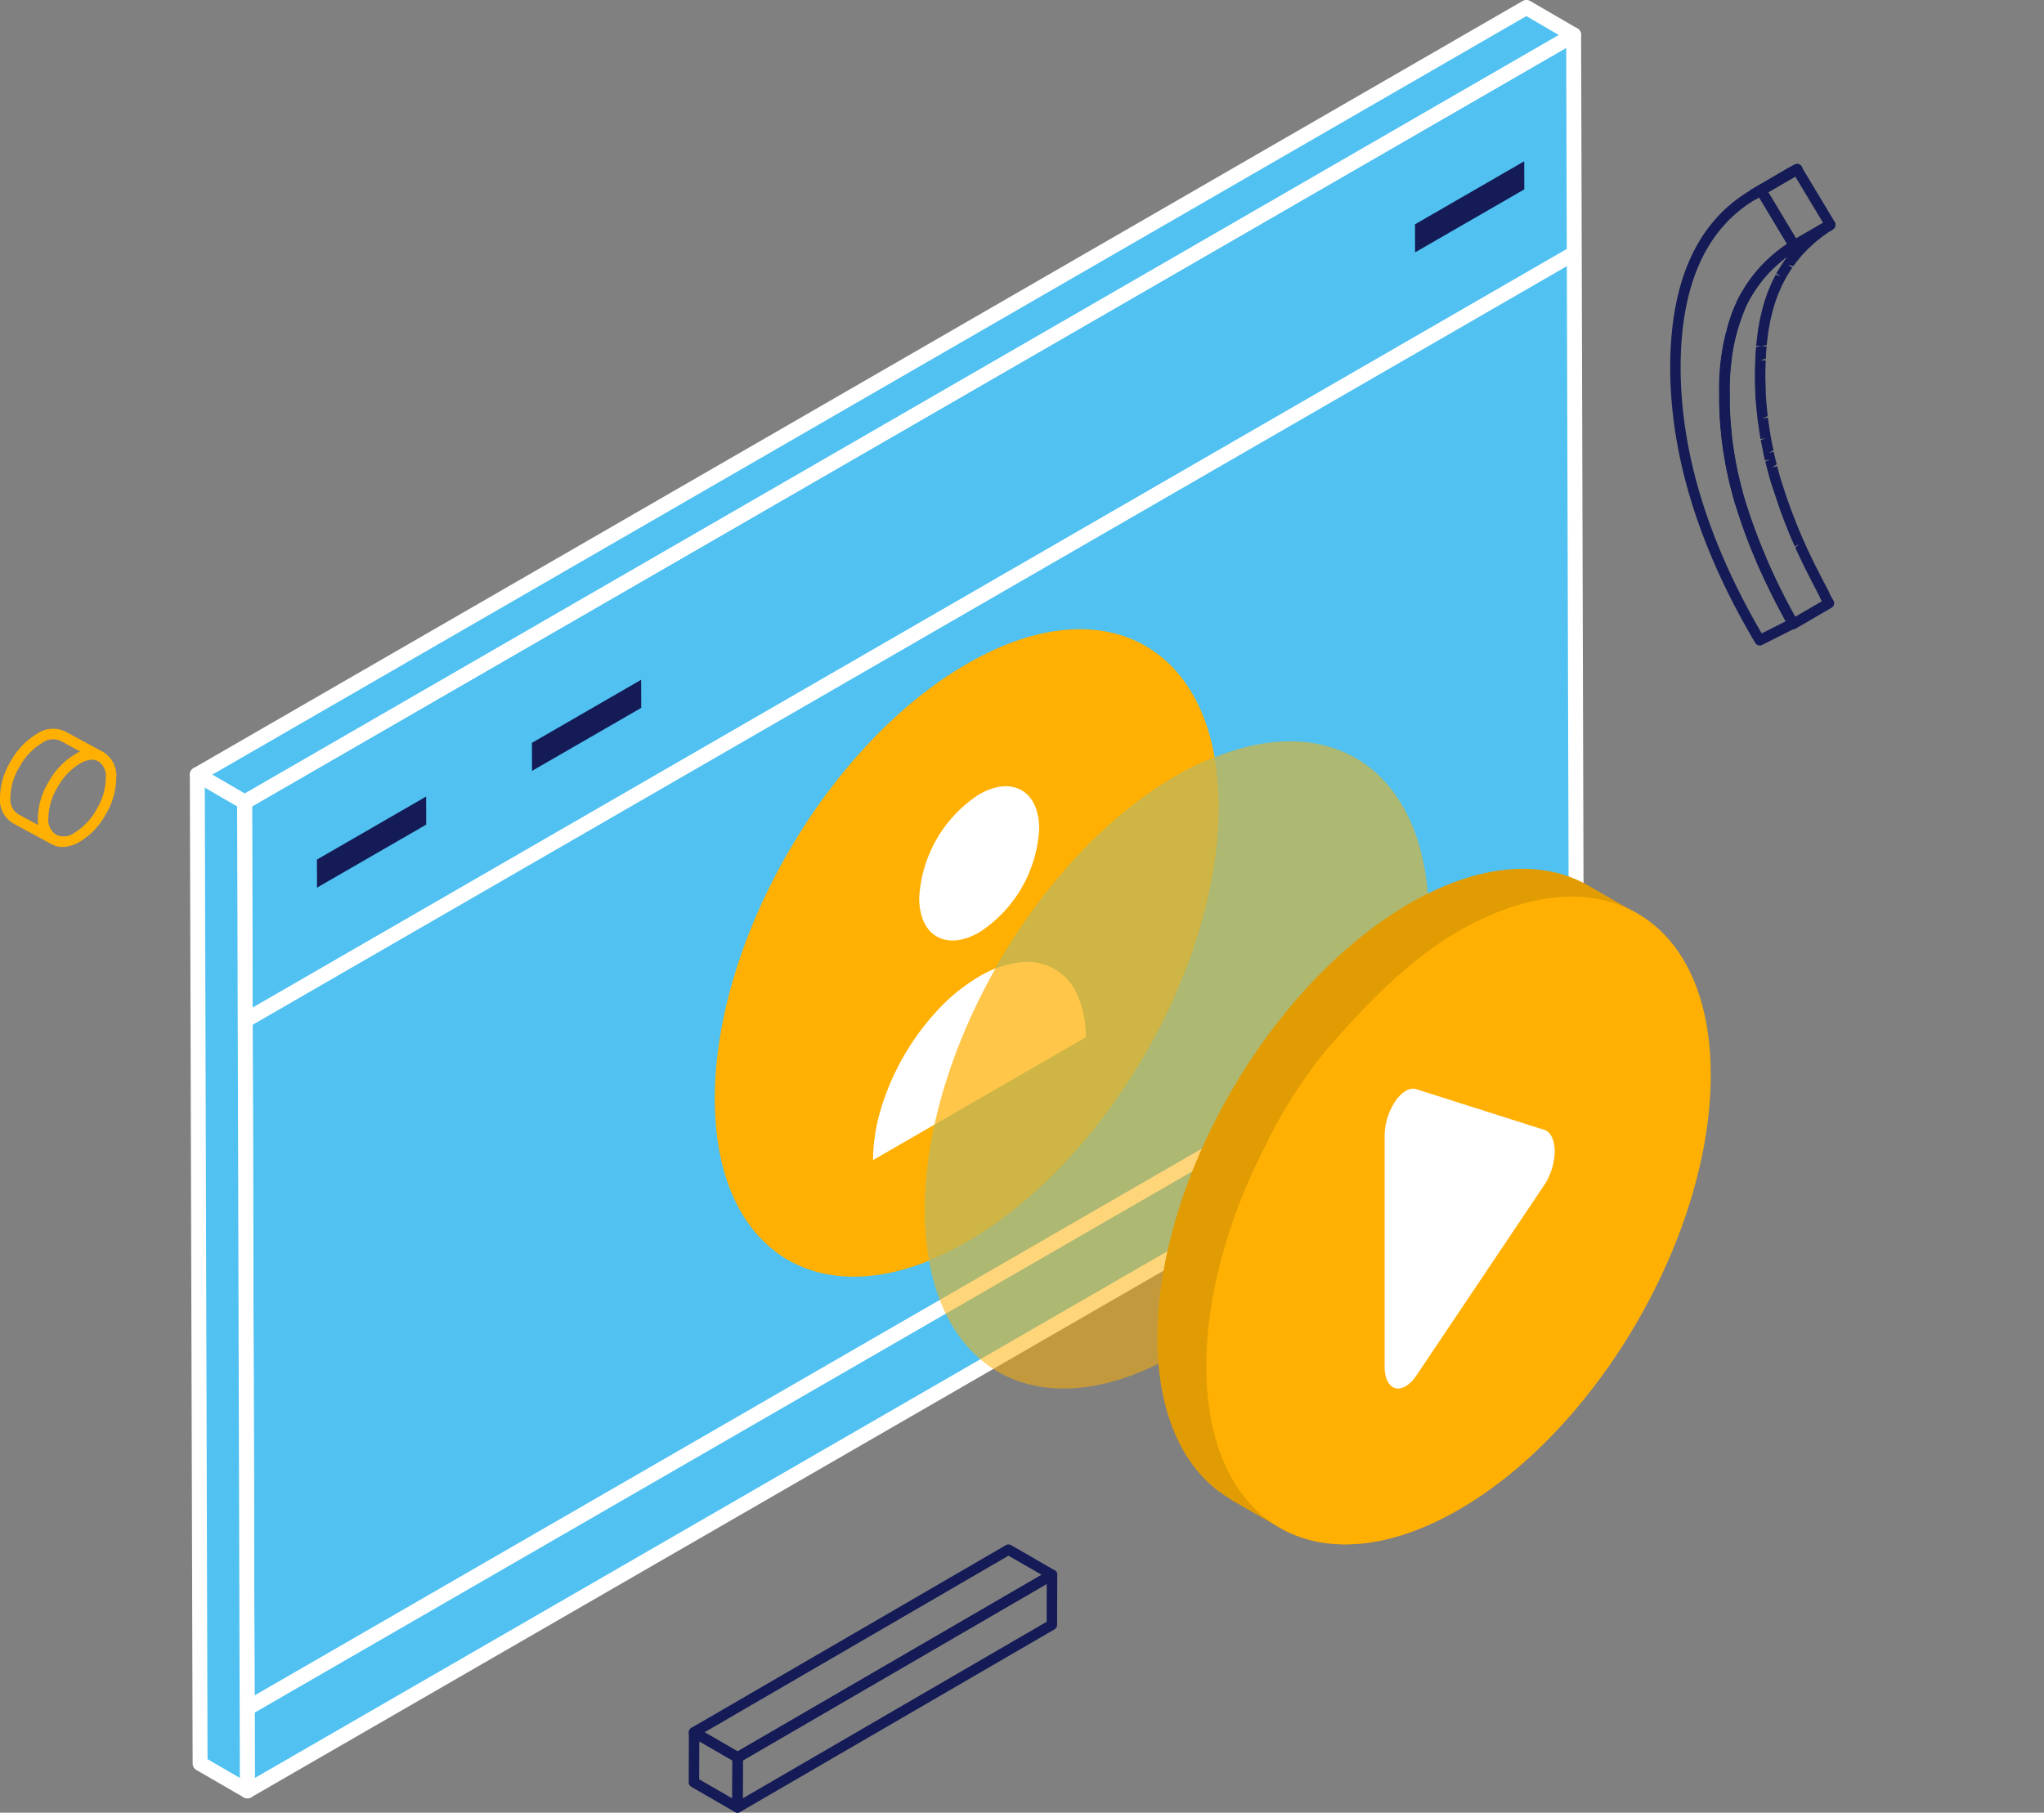 <svg xmlns="http://www.w3.org/2000/svg" xmlns:xlink="http://www.w3.org/1999/xlink" width="209.258" height="185.62" viewBox="0 0 209.258 185.62">
  <rect x="0" y="0" width="209.258" height="185.62" fill="#808080" stroke="none"/>
  <defs>
    <clipPath id="clip-path">
      <rect id="Rectangle_1474" data-name="Rectangle 1474" width="51.174" height="66.301" fill="#ffb003"/>
    </clipPath>
    <clipPath id="clip-path-2">
      <rect id="Rectangle_1475" data-name="Rectangle 1475" width="51.174" height="66.279" fill="#ffb003"/>
    </clipPath>
    <clipPath id="clip-path-3">
      <rect id="Rectangle_1476" data-name="Rectangle 1476" width="30.12" height="51.519" fill="#ffb003"/>
    </clipPath>
    <clipPath id="clip-path-4">
      <rect id="Rectangle_1561" data-name="Rectangle 1561" width="17.409" height="30.707" transform="translate(0 0)" fill="none"/>
    </clipPath>
  </defs>
  <g id="Groupe_3558" data-name="Groupe 3558" transform="translate(-625.274 -759.003)">
    <path id="Tracé_4936" data-name="Tracé 4936" d="M23.209,81.872,23.5,183.127l136.061-78.557L159.271,3.317Z" transform="translate(627.104 759.265)" fill="#50c1f1"/>
    <path id="Tracé_4937" data-name="Tracé 4937" d="M23.553,183.951a.766.766,0,0,1-.764-.763L22.5,81.933a.764.764,0,0,1,.382-.665L158.948,2.708a.765.765,0,0,1,1.147.66l.287,101.256a.764.764,0,0,1-.382.665L23.936,183.843a.774.774,0,0,1-.383.108m.479-101.58.282,99.493,134.539-77.675L158.57,4.7Z" transform="translate(627.048 759.208)" fill="#fff"/>
    <path id="Tracé_4938" data-name="Tracé 4938" d="M23.563,82.079l-4.84-2.812L154.789.71l4.839,2.812Z" transform="translate(626.75 759.059)" fill="#50c1f1"/>
    <path id="Tracé_4939" data-name="Tracé 4939" d="M23.62,82.9a.767.767,0,0,1-.384-.108L18.4,79.98a.765.765,0,0,1,0-1.324L154.466.1a.765.765,0,0,1,.766,0l4.836,2.81a.764.764,0,0,1,0,1.323L24,82.8a.767.767,0,0,1-.382.108M20.305,79.33l3.315,1.927L158.158,3.582l-3.315-1.932Z" transform="translate(626.694 759.003)" fill="#fff"/>
    <path id="Tracé_4940" data-name="Tracé 4940" d="M23.85,177.595l-4.84-2.812L18.724,73.526l4.84,2.812Z" transform="translate(626.75 764.799)" fill="#50c1f1"/>
    <path id="Tracé_4941" data-name="Tracé 4941" d="M23.906,178.416a.767.767,0,0,1-.384-.108l-4.839-2.8a.762.762,0,0,1-.381-.659L18.016,73.585a.764.764,0,0,1,1.148-.663L24,75.734a.764.764,0,0,1,.381.659l.287,101.255a.764.764,0,0,1-.761.767h0M19.828,174.4l3.308,1.922-.282-99.485-3.308-1.922Z" transform="translate(626.694 764.743)" fill="#fff"/>
    <path id="Tracé_4942" data-name="Tracé 4942" d="M125.3,148.262a1.076,1.076,0,0,1-.063.093.451.451,0,0,0,.063-.093" transform="translate(635.146 770.69)" fill="#fff"/>
    <path id="Tracé_4943" data-name="Tracé 4943" d="M89.51,155.94a.54.54,0,0,1-.268-.071l-4.458-2.574a.535.535,0,0,1-.268-.465l.015-5.122a.535.535,0,0,1,.8-.463l4.457,2.574a.538.538,0,0,1,.269.465l-.015,5.122a.534.534,0,0,1-.535.534m-3.922-3.418,3.39,1.957.01-3.888L85.6,148.634Z" transform="translate(611.267 788.683)" fill="#141b56"/>
    <path id="Tracé_4944" data-name="Tracé 4944" d="M89.184,157.118a.534.534,0,0,1-.535-.537l.014-5.122a.533.533,0,0,1,.266-.461l32.186-18.7a.53.53,0,0,1,.536,0,.536.536,0,0,1,.268.465l-.015,5.122a.531.531,0,0,1-.266.461l-32.185,18.7a.531.531,0,0,1-.269.072m.548-5.349-.011,3.883,31.113-18.082.011-3.882Z" transform="translate(611.592 787.505)" fill="#141b56"/>
    <path id="Tracé_4945" data-name="Tracé 4945" d="M89.523,152.183a.54.54,0,0,1-.268-.071L84.8,149.538a.535.535,0,0,1,0-.926l32.186-18.7a.538.538,0,0,1,.536,0l4.458,2.574a.536.536,0,0,1,0,.927l-32.186,18.7a.531.531,0,0,1-.269.072m-3.39-3.11,3.389,1.957,31.119-18.084-3.389-1.957Z" transform="translate(611.268 787.317)" fill="#141b56"/>
    <path id="Tracé_4946" data-name="Tracé 4946" d="M30.075,82.062l11.179-6.455.009,2.874-11.18,6.454Z" transform="translate(627.645 764.963)" fill="#141b56"/>
    <path id="Tracé_4947" data-name="Tracé 4947" d="M50.479,70.981l11.179-6.455.009,2.874-11.18,6.454Z" transform="translate(629.253 764.089)" fill="#141b56"/>
    <path id="Tracé_4948" data-name="Tracé 4948" d="M134.279,21.765l11.179-6.455.009,2.874-11.18,6.454Z" transform="translate(635.858 760.21)" fill="#141b56"/>
    <rect id="Rectangle_1454" data-name="Rectangle 1454" width="157.267" height="1.53" transform="translate(649.916 862.881) rotate(-30.001)" fill="#fff"/>
    <rect id="Rectangle_1455" data-name="Rectangle 1455" width="157.267" height="1.53" transform="translate(649.916 933.436) rotate(-30.001)" fill="#fff"/>
    <path id="Tracé_4949" data-name="Tracé 4949" d="M166.483,19.193a.535.535,0,0,1-.27-1l3.683-2.146c.252-.141.5-.28.744-.409a.535.535,0,0,1,.517.938l-4.411,2.546a.539.539,0,0,1-.263.069" transform="translate(638.355 760.231)" fill="#141b56"/>
    <path id="Tracé_4950" data-name="Tracé 4950" d="M166.483,19.193a.535.535,0,0,1-.27-1l3.683-2.146c.252-.141.5-.28.744-.409a.535.535,0,0,1,.517.938l-4.411,2.546a.539.539,0,0,1-.263.069" transform="translate(638.355 760.231)" fill="#141b56"/>
    <rect id="Rectangle_1456" data-name="Rectangle 1456" width="209.258" height="184.156" transform="translate(625.274 759.003)" fill="none"/>
    <path id="Tracé_4951" data-name="Tracé 4951" d="M166.483,19.193a.535.535,0,0,1-.27-1l3.683-2.146c.252-.141.5-.28.744-.409a.535.535,0,0,1,.517.938l-4.411,2.546a.539.539,0,0,1-.263.069" transform="translate(638.355 760.231)" fill="#141b56"/>
    <path id="Tracé_4952" data-name="Tracé 4952" d="M170.641,15.64c-.247.127-.492.268-.744.409L166.213,18.2a.535.535,0,0,0,.533.929l4.411-2.546a.535.535,0,0,0-.517-.938" transform="translate(638.355 760.231)" fill="none"/>
    <path id="Tracé_4953" data-name="Tracé 4953" d="M166.483,19.193a.535.535,0,0,1-.27-1l3.683-2.146c.252-.141.5-.28.744-.409a.535.535,0,0,1,.517.938l-4.411,2.546a.539.539,0,0,1-.263.069" transform="translate(638.355 760.231)" fill="#141b56"/>
    <path id="Tracé_4954" data-name="Tracé 4954" d="M170.712,62.789a.557.557,0,0,1-.152-.022.537.537,0,0,1-.326-.272l.412-.354h0l-.47.247c-.079-.148-.161-.295-.241-.44l-.378-.706c-.047-.087-.1-.176-.141-.266l-.422-.812c-.053-.095-.1-.186-.143-.276l-.283-.565c-.012-.018-.042-.084-.052-.1l-.126-.263c-.026-.047-.059-.117-.092-.184l-.274-.558c-.041-.095-.071-.155-.1-.214l-.077-.161c-.016-.024-.04-.078-.053-.1l-.4-.858c-.042-.092-.083-.184-.123-.279v0a.941.941,0,0,1-.045-.095l0,0a.574.574,0,0,1-.063-.126l-.52-1.247-.014-.035a2.335,2.335,0,0,1-.129-.295l-.173-.426c-.044-.1-.08-.193-.114-.287-.046-.117-.066-.163-.08-.209l-.355-.94-.039-.112a1.486,1.486,0,0,1-.052-.148c-.08-.208-.152-.414-.224-.62a.584.584,0,0,1-.03-.082l-.648-2a1.247,1.247,0,0,1-.07-.221l-.161-.557,0-.018-.006-.028-.035-.135-.136-.522c0-.005-.054-.2-.055-.206a1.366,1.366,0,0,1-.042-.156l-.088-.354-.036-.127-.121-.55c-.008-.024-.013-.045-.017-.063L164,46.911c-.054-.234-.087-.4-.121-.58a1.025,1.025,0,0,1-.04-.186l-.036-.164-.073-.41.508-.2-.529.09-.094-.576c0-.029-.018-.132-.018-.162l-.024-.1c-.027-.131-.049-.291-.069-.446l-.038-.264-.013-.109c-.026-.146-.039-.263-.051-.381,0-.025-.009-.071-.012-.117l-.073-.737c-.009-.1-.013-.139-.013-.187-.019-.142-.041-.339-.052-.537l-.04-.481c-.01-.141-.013-.187-.013-.228l-.03-.662-.005-.137-.006-.289c-.01-.082-.011-.214-.011-.345l.011-1.653c0-.228.011-.456.022-.685,0-.041,0-.086.006-.132,0-.232.014-.4.026-.57l.03-.384c0-.064.008-.125.014-.183.006-.151.018-.257.031-.364.022-.133.031-.244.04-.354l.058-.474a.554.554,0,0,1,.017-.155l.031-.251a3.745,3.745,0,0,1,.057-.383,1.42,1.42,0,0,0,.035-.186.971.971,0,0,1,.025-.176c.029-.151.039-.206.052-.258a.675.675,0,0,1,.019-.112l.023-.12.085-.379a1.044,1.044,0,0,0,.032-.145.484.484,0,0,1,.029-.108c.025-.137.051-.238.077-.333l.558-.027-.52-.123c.044-.187.1-.374.153-.561.061-.209.114-.385.176-.56.071-.216.115-.347.165-.478,0-.012.005-.025.01-.037.057-.173.115-.32.183-.481.078-.206.147-.356.216-.506l.542.1-.492-.21c.06-.142.1-.228.149-.316.082-.172.139-.276.2-.383l.056-.1c.009-.015.08-.145.09-.159.031-.046.058-.1.086-.147l.078-.135a.534.534,0,0,1,.081-.1l.188-.338.017-.026.011-.016c.018-.029.038-.059.047-.072.049-.086.1-.162.152-.239.08-.123.121-.178.161-.232l.18-.243a1.088,1.088,0,0,1,.094-.137c.091-.1.144-.178.2-.25a1.56,1.56,0,0,1,.134-.163l.246-.305a.5.5,0,0,1,.068-.068l.25-.284.126-.127.209-.22.494.263-.38-.377.221-.211a1.917,1.917,0,0,1,.176-.156h0a.578.578,0,0,1,.095-.091l.107-.1c.014-.014.066-.058.081-.071l.378-.32a1.694,1.694,0,0,1,.136-.1,1.937,1.937,0,0,1,.184-.153l.115-.087c.094-.074.156-.12.221-.165l.177-.125c.093-.067.148-.1.2-.139l.1-.067c.012-.01.087-.06.1-.068.179-.12.31-.207.452-.295l3.694-2.152a.535.535,0,0,1,.566.908l-.387.251-.017-.015-.1.057.016.023c-.111.072-.192.126-.264.179l-.094.066c-.121.081-.159.111-.2.141l-.207.158c-.077.057-.16.122-.233.186-.088.071-.12.095-.15.115-.074.065-.178.15-.283.244s-.156.142-.209.189l-.107.1c-.093.088-.129.122-.169.153s-.1.1-.166.161l-.324.336c-.009.012-.073.071-.084.083l-.093.1c-.05.055-.1.11-.15.169a.534.534,0,0,1-.058.063l-.27.329a1.262,1.262,0,0,1-.12.145c-.039.047-.094.121-.149.193a1.037,1.037,0,0,1-.1.139,1.842,1.842,0,0,0-.15.2l-.548-.146.444.3-.177.27c-.01.02-.061.1-.074.117-.077.115-.145.232-.213.348-.013.022-.027.042-.042.063-.086.139-.133.217-.172.295,0,0-.068.125-.071.129l-.276.539c-.038.076-.075.153-.11.234l-.119.278c-.031.076-.063.153-.1.227-.084.2-.142.332-.191.469l-.128.375-.039.1c-.064.177-.106.325-.148.468-.076.257-.123.416-.16.577l-.044.174-.092.378a.927.927,0,0,0-.036.158c-.039.165-.066.271-.084.378,0,.038-.015.094-.027.149l-.078.442a1.249,1.249,0,0,0-.036.187l-.029.2c-.009.07-.017.139-.03.206l-.1.829c-.02.127-.029.233-.038.339l-.545.1.534.033-.043.542a1.88,1.88,0,0,0-.018.2c0,.169-.012.35-.023.518l-.545.142.535.026-.022.679c-.01.307-.01.507-.01.708-.007.166,0,.31,0,.452l.043,1.582a2.355,2.355,0,0,0,.009.251l.027.38c.009.1.013.155.016.208l.061.658a1.6,1.6,0,0,1,.013.173l.071.61-.511.239.53-.071.167,1.181c0,.005.031.18.031.186.03.211.06.412.1.624l.023.123.1.543a1.045,1.045,0,0,1,.039.18c.039.16.073.327.107.5l-.5.277.519-.131c.028.111.054.227.079.341l.068.3.033.123.136.534-.468.31.521-.122c.039.167.079.326.127.494,0,.006.036.139.038.146.051.2.111.4.172.605.033.12.045.163.054.2l.626,1.908c.072.184.12.323.169.463l.094.262c.052.143.069.192.084.244l.312.817c.04.1.081.2.118.3l.374.935c.056.149.122.3.188.451.059.136.083.191.1.246l.283.638a.951.951,0,0,1,.052.108c.109.258.179.418.259.588l.329.69c.041.094.071.154.1.214l.256.529c.027.047.06.117.093.186l.076.152c.066.121.132.252.2.384l.282.565c.041.071.083.155.125.24.145.289.289.566.433.834.087.174.177.344.268.5l.013.025a2.415,2.415,0,0,1,.157.383l.06.093c.1.187.2.375.309.559a.534.534,0,0,1-.192.733l-3.684,2.146a.536.536,0,0,1-.269.072m-2.549-6.819,0,.005.05.107c.013.023.042.084.052.109l.107.243c.042.093.084.184.123.28l.275.578a.879.879,0,0,1,.053.106l.062.128c.038.078.077.158.112.239l.173.356c.027.049.06.118.093.186l.211.432c.013.019.042.084.053.106l.282.564c.039.079.077.154.125.241l.936,1.779.047.085,2.754-1.6-.067-.126-.1-.184a2.748,2.748,0,0,0-.127-.309c-.1-.17-.192-.353-.278-.523-.14-.262-.29-.55-.428-.827-.045-.09-.081-.161-.125-.239l-.293-.586c-.059-.121-.12-.239-.179-.35-.037-.066-.07-.135-.1-.2l-.344-.7c-.038-.078-.077-.156-.111-.239l-.32-.67c-.093-.2-.169-.372-.246-.559l.423-.36-.474.249-.329-.74-.05-.12c-.11-.256-.185-.425-.247-.593l-.375-.939c-.036-.1-.071-.189-.106-.274l-.33-.87-.04-.111c-.018-.049-.036-.1-.051-.149l-.906-2.7c-.037-.127-.049-.169-.057-.211-.053-.169-.118-.386-.172-.6-.082-.292-.126-.469-.169-.656l-.053-.19-.136-.533.49-.237-.52.129-.146-.636c0-.013-.022-.113-.024-.126-.044-.241-.073-.388-.112-.546l-.154-.779.506-.208-.526.1c-.043-.228-.075-.444-.108-.673,0-.005-.031-.186-.032-.192l-.167-1.182c0-.009-.013-.111-.013-.12l-.084-.748c-.008-.076-.013-.118-.013-.166l-.049-.506c-.005-.032-.009-.085-.013-.138,0-.013-.01-.1-.011-.115l-.03-.448a2.767,2.767,0,0,1-.012-.31l-.019-.392-.007-.137-.018-1.076c0-.164-.005-.328,0-.492,0-.194,0-.412.011-.631l.022-.783c0-.008.005-.112.006-.119.014-.215.024-.37.024-.516a2.283,2.283,0,0,1,.021-.273l.033-.416.545-.084-.535-.035.014-.159c.011-.128.023-.263.045-.4l.127-1.016c.01-.069.018-.139.031-.206a1.852,1.852,0,0,1,.054-.282l.051-.3s.019-.107.02-.111.018-.1.019-.111c.022-.133.055-.266.087-.4a1.589,1.589,0,0,1,.059-.248l.106-.44c.057-.244.11-.424.163-.6.077-.263.127-.438.187-.6l.038-.1c.023-.073.054-.164.086-.254l.049-.138c.058-.165.125-.323.192-.48,0-.01.04-.092.045-.1l.07-.168c.033-.08.066-.16.1-.236.067-.158.113-.252.159-.345l.295-.573.534.139L169,26.363A3.435,3.435,0,0,1,169.21,26a.714.714,0,0,1,.04-.065c.077-.132.154-.263.242-.395.01-.018.062-.1.073-.114l.289-.434a2.233,2.233,0,0,1,.2-.268c.005-.008.022-.032.037-.057-.026.019-.053.038-.077.059l-.091.069-.384-.382.282.46c-.067.051-.128.1-.19.153-.088.071-.121.1-.152.117l-.3.261c-.083.077-.135.123-.188.169l-.107.1a2.065,2.065,0,0,1-.176.156l-.158.156-.118.115-.209.22-.482-.274.4.356-.261.293-.043.043-.269.328a1.335,1.335,0,0,1-.119.143,1.909,1.909,0,0,1-.175.225s-.018.026-.038.058l-.273.379-.072.107c-.033.05-.067.1-.1.148-.01.017-.057.092-.069.108a.311.311,0,0,1-.049.077l-.2.334c-.009.013-.027.041-.047.07h0l-.061.109c-.042.074-.083.148-.129.216l-.1.186c-.046.085-.093.167-.133.256,0,.006-.047.093-.051.1-.03.059-.06.118-.085.179l-.07.154c-.08.18-.137.3-.184.434-.007.019-.046.112-.056.132-.039.094-.082.2-.125.33a.507.507,0,0,1-.022.072c-.047.124-.085.238-.123.361-.005.016-.038.109-.044.124-.061.172-.108.33-.155.489-.058.2-.108.369-.149.537,0,.006-.044.179-.045.186-.028.1-.055.209-.073.311a.533.533,0,0,1-.017.066,1.5,1.5,0,0,1-.053.224l-.073.339c0,.02-.037.209-.041.229-.023.117-.033.178-.044.225l-.005.044a2.5,2.5,0,0,1-.059.333c-.008.052-.026.149-.036.256l-.032.274c0,.029-.019.17-.025.2l-.049.408c-.01.119-.022.258-.045.4a1.207,1.207,0,0,0-.014.162c0,.027-.006.1-.01.123l-.046.592c-.008.114-.017.26-.017.415,0,.014-.005.122-.007.136-.014.31-.025.521-.025.733l-.01,1.653c0,.1,0,.2.008.3l.044,1.136c.008.08.011.126.011.168l.017.222c.005.035.01.085.013.138,0,.013.01.111.011.123.01.178.029.354.05.532a1.534,1.534,0,0,1,.014.177l.06.619-.512.238.533-.053c.01.1.017.179.033.261,0,.018.017.121.019.139l.039.282c.025.182.042.319.068.448l.029.179a.861.861,0,0,1,.013.115l.1.56.023.124.072.406c0,.014.028.117.03.131l.022.117c.049.23.078.377.117.533,0,.011.021.11.023.122l-.51.184.154-.019.343-.151a.554.554,0,0,1,.046.128l.247,1.045c.027.094.039.137.047.18.005.015.044.153.049.169l.136.525c0,.016.013.055.022.1h0c.006.017.011.037.016.057l.167.585c0,.01.039.113.042.124l.649,2c.007.015.013.03.018.046.072.206.145.411.217.607l.054.149c.019.051.038.1.053.154l.433,1.136c.022.058.049.133.086.216l.18.444a1.375,1.375,0,0,0,.077.184.551.551,0,0,1,.045.1Zm2.149-32.1.2.275.047-.058Z" transform="translate(638.134 760.647)" fill="#141b56"/>
    <path id="Tracé_4955" data-name="Tracé 4955" d="M170.542,24.445a.535.535,0,0,1-.46-.26l-3.38-5.64a.534.534,0,0,1,.19-.737l3.683-2.146a.535.535,0,0,1,.728.187l3.391,5.641a.535.535,0,0,1-.19.738l-3.694,2.145a.526.526,0,0,1-.269.072M167.9,18.46l2.831,4.722,2.767-1.606-2.838-4.723Z" transform="translate(638.408 760.232)" fill="#141b56"/>
    <path id="Tracé_4956" data-name="Tracé 4956" d="M167.666,64.712a.536.536,0,0,1-.461-.262c-5.8-9.782-8.729-19.312-8.707-28.329.031-9.211,3.08-15.43,9.06-18.485a.536.536,0,0,1,.7.2l3.391,5.64a.535.535,0,0,1-.176.73,13.821,13.821,0,0,0-5.09,5.544,20.739,20.739,0,0,0-1.794,9.27,37.62,37.62,0,0,0,1.764,11.453A63.526,63.526,0,0,0,171.544,62.2a.536.536,0,0,1-.227.739l-3.411,1.716a.536.536,0,0,1-.241.057M167.6,18.824c-5.3,2.939-8.007,8.756-8.036,17.3-.021,8.688,2.774,17.888,8.3,27.349l2.466-1.241a63.942,63.942,0,0,1-5-11.436,38.762,38.762,0,0,1-1.815-11.779,21.8,21.8,0,0,1,1.911-9.753,14.861,14.861,0,0,1,5.036-5.681Z" transform="translate(637.767 760.389)" fill="#141b56"/>
    <path id="Tracé_4957" data-name="Tracé 4957" d="M6.125,81.126A2.343,2.343,0,0,1,4.9,80.784a2.826,2.826,0,0,1-1.3-2.663,7.283,7.283,0,0,1,1.1-3.668,7.4,7.4,0,0,1,2.641-2.779,2.893,2.893,0,0,1,2.978-.249,2.842,2.842,0,0,1,1.3,2.686,7.43,7.43,0,0,1-1.081,3.679,7.324,7.324,0,0,1-2.629,2.783,3.59,3.59,0,0,1-1.783.552M9.138,72.19a2.571,2.571,0,0,0-1.26.41,6.358,6.358,0,0,0-2.256,2.394,6.234,6.234,0,0,0-.953,3.128,1.821,1.821,0,0,0,.774,1.74,1.826,1.826,0,0,0,1.928-.214A6.283,6.283,0,0,0,9.608,77.26a6.3,6.3,0,0,0,.94-3.148,1.838,1.838,0,0,0-.758-1.755,1.31,1.31,0,0,0-.652-.166" transform="translate(625.558 764.609)" fill="#ffb003"/>
    <path id="Tracé_4958" data-name="Tracé 4958" d="M5.2,80.949l-3.883-2.1A2.831,2.831,0,0,1,0,76.172,7.283,7.283,0,0,1,1.1,72.5a7.381,7.381,0,0,1,2.642-2.779,2.893,2.893,0,0,1,2.978-.249l3.877,2.1-.51.941L6.2,70.413a1.887,1.887,0,0,0-1.925.238,6.338,6.338,0,0,0-2.256,2.393,6.233,6.233,0,0,0-.953,3.127,1.821,1.821,0,0,0,.774,1.74l3.871,2.1Z" transform="translate(625.274 764.455)" fill="#ffb003"/>
    <g id="Groupe_3444" data-name="Groupe 3444" transform="translate(698.454 823.436)">
      <g id="Groupe_3443" data-name="Groupe 3443" transform="translate(0 0)">
        <g id="Groupe_3442" data-name="Groupe 3442" clip-path="url(#clip-path)">
          <path id="Tracé_5093" data-name="Tracé 5093" d="M81.96,14.983a29.522,29.522,0,0,1,3.867-1.863C83.618.626,73.1-3.771,60.468,3.548,46.2,11.784,34.652,31.711,34.652,48.072c0,14.841,9.524,21.606,21.952,16.59a29.777,29.777,0,0,1-.439-5.131C56.144,43.146,67.693,23.219,81.96,14.983" transform="translate(-34.653 0)" fill="#ffb003"/>
        </g>
      </g>
    </g>
    <rect id="Rectangle_1479" data-name="Rectangle 1479" width="133.924" height="82.166" transform="translate(666.55 817.05)" fill="none"/>
    <rect id="Rectangle_1480" data-name="Rectangle 1480" width="133.923" height="82.165" transform="translate(666.55 817.05)" fill="none"/>
    <g id="Groupe_3559" data-name="Groupe 3559" transform="translate(-216.59 284.603)">
      <path id="Tracé_6586" data-name="Tracé 6586" d="M104.784,75.706c1.641-.947,3.184-1.1,4.347-.44s1.808,2.065,1.814,3.951a13.489,13.489,0,0,1-6.12,10.6c-1.637.945-3.184,1.1-4.347.44s-1.808-2.065-1.813-3.95a13.489,13.489,0,0,1,6.12-10.6" transform="translate(837.306 480.05)" fill="#fff"/>
      <path id="Tracé_6587" data-name="Tracé 6587" d="M105.132,93.039a10.469,10.469,0,0,1,4.243-1.463,5.552,5.552,0,0,1,5.814,3.313,10.321,10.321,0,0,1,.866,4.37L94.283,111.829a18.51,18.51,0,0,1,.84-5.355,25.893,25.893,0,0,1,5.775-10,18.728,18.728,0,0,1,4.233-3.432" transform="translate(836.961 481.365)" fill="#fff"/>
    </g>
    <g id="Groupe_3447" data-name="Groupe 3447" transform="translate(720.382 834.916)" opacity="0.53">
      <g id="Groupe_3446" data-name="Groupe 3446">
        <g id="Groupe_3445" data-name="Groupe 3445" clip-path="url(#clip-path-2)">
          <path id="Tracé_5094" data-name="Tracé 5094" d="M72.138,5.954a29.762,29.762,0,0,1,.436,5.131c0,16.361-11.55,36.288-25.816,44.524a29.523,29.523,0,0,1-3.867,1.863c2.209,12.5,12.726,16.891,25.358,9.572C82.517,58.807,94.067,38.88,94.067,22.52,94.067,7.7,84.54.937,72.138,5.954" transform="translate(-42.893 -4.314)" fill="#ffb003"/>
        </g>
      </g>
    </g>
    <g id="Groupe_3450" data-name="Groupe 3450" transform="translate(719.945 836.555)" opacity="0.72">
      <g id="Groupe_3449" data-name="Groupe 3449">
        <g id="Groupe_3448" data-name="Groupe 3448" clip-path="url(#clip-path-3)">
          <path id="Tracé_5095" data-name="Tracé 5095" d="M72.847,10.061a30,30,0,0,0-.436-5.131,29.522,29.522,0,0,0-3.867,1.863C54.278,15.032,42.728,34.956,42.728,51.317a29.738,29.738,0,0,0,.436,5.131,29.521,29.521,0,0,0,3.867-1.863C61.3,46.349,72.847,26.422,72.847,10.061" transform="translate(-42.728 -4.93)" fill="#ffb003"/>
        </g>
      </g>
    </g>
    <path id="Tracé_5096" data-name="Tracé 5096" d="M59.11,73.737h0l.114.093c.024.021.048.021.069.045l4.418,2.531.876.506c4.646,2.44,10.953,1.935,17.878-2.07,14.243-8.215,25.819-28.163,25.819-44.5,0-8.122-2.855-13.851-7.481-16.521-.09-.069-.229-.117-.322-.186l-4.556-2.621C91.254,8.226,84.721,8.6,77.5,12.761,63.25,21,51.677,40.924,51.677,57.285c.024,8.053,2.853,13.758,7.433,16.451" transform="translate(692.083 838.75)" fill="#e29c03"/>
    <path id="Tracé_5097" data-name="Tracé 5097" d="M59.614,35.782c-.069.138-.138.3-.229.46-3.638,7.2-5.823,15-5.823,22.112,0,16.361,11.55,22.942,25.816,14.727S105.2,44.918,105.2,28.557,93.645,5.615,79.378,13.83c-4.83,2.784-9.112,7.111-13.207,11.781a49.069,49.069,0,0,0-6.557,10.171" transform="translate(695.214 840.534)" fill="#ffb003"/>
    <g id="Groupe_3561" data-name="Groupe 3561" transform="translate(767.027 870.487)">
      <g id="Groupe_3560" data-name="Groupe 3560" transform="translate(0 0)" clip-path="url(#clip-path-4)">
        <path id="Tracé_6588" data-name="Tracé 6588" d="M3.246.05C2.586-.164,1.757.318,1.086,1.3A6.48,6.48,0,0,0,0,4.776V28.461c0,1.171.416,2.012,1.086,2.2s1.5-.3,2.16-1.282l13.1-19.516a6.465,6.465,0,0,0,1.066-3.445c0-1.158-.4-1.981-1.066-2.2Z" transform="translate(0 0)" fill="#fff"/>
      </g>
    </g>
  </g>
</svg>
